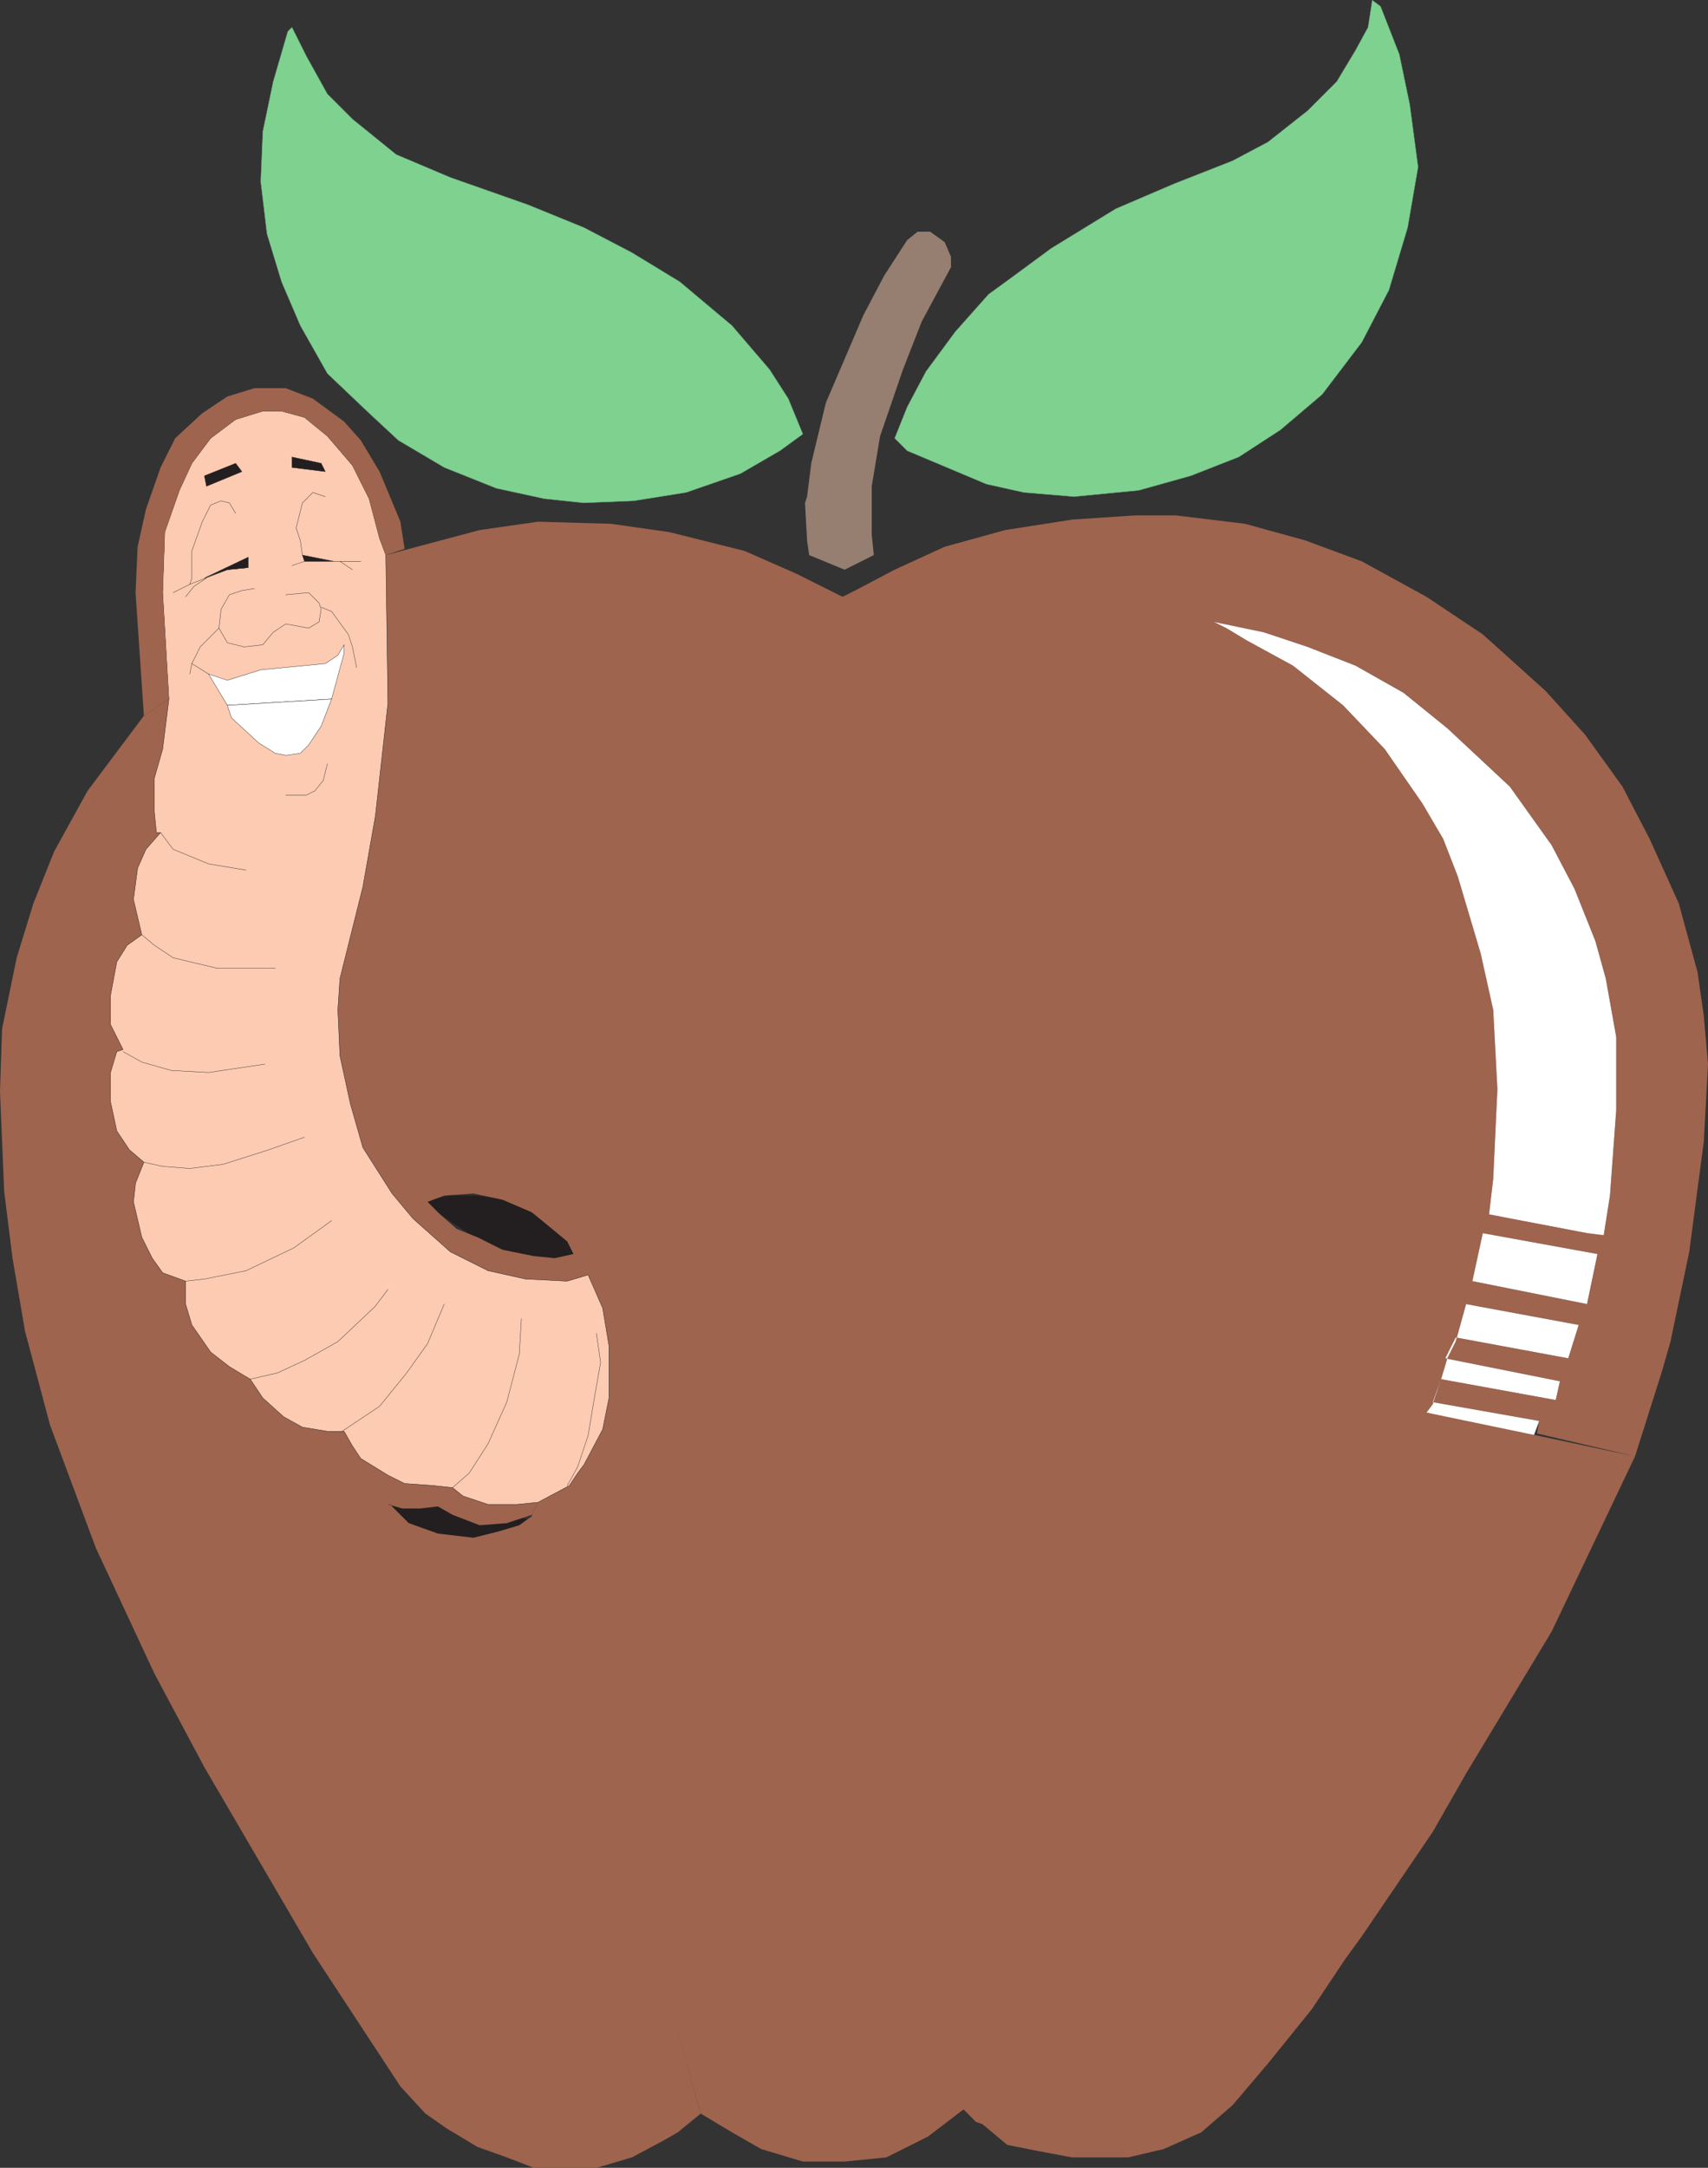 <svg xmlns="http://www.w3.org/2000/svg" width="614.25" height="779.298"><rect width="100%" height="100%" fill="#333333" stroke="none"/><path fill="#fff" fill-rule="evenodd" d="m553.5 510.798-38.25-6.75 3-8.25 41.25 7.5 1.5-6.75-41.25-8.25 3.75-7.5 40.5 7.5 3.75-12-40.5-7.5 2.25-8.25 41.25 8.25 3.75-18-41.25-7.5 2.25-6.75 41.25 7.5-41.25-7.5 35.25 6.75 6 .75 2.25-14.25 2.25-30.75v-26.25l-3.75-21-3.75-13.5-7.5-18.75-8.25-15.75-15-21-22.5-21-15.75-12.75-17.25-9.75-17.25-6.75-15.75-5.25-18-3.75 4.5 2.25 7.5 4.5 16.5 9 18 14.25 15 15.75 13.5 19.5 7.5 12.75 5.25 13.5 8.25 27.75 4.5 20.25 1.5 28.5-1.5 32.25-1.5 12.75-2.25 6.75-3.75 17.25-2.25 8.25-3.75 13.5-3 6-2.25 7.5-3 9-2.25 3 38.25 9 2.25-6"/><path fill="none" stroke="#fff" stroke-linecap="round" stroke-linejoin="round" stroke-miterlimit="10" stroke-width=".12" d="m553.5 510.798-38.25-6.75 3-8.25 41.25 7.5 1.5-6.75-41.25-8.25 3.75-7.5 40.5 7.5 3.75-12-40.5-7.5 2.25-8.25 41.25 8.25 3.75-18-41.25-7.5 2.25-6.75 41.25 7.5-41.25-7.5 35.25 6.75 6 .75 2.25-14.25 2.25-30.75v-26.25l-3.75-21-3.75-13.5-7.5-18.75-8.25-15.75-15-21-22.5-21-15.75-12.75-17.25-9.75-17.25-6.75-15.75-5.25-18-3.75 4.5 2.25 7.5 4.5 16.5 9 18 14.25 15 15.75 13.5 19.5 7.5 12.75 5.25 13.5 8.25 27.75 4.5 20.25 1.5 28.5-1.5 32.25-1.5 12.75-2.25 6.75-3.75 17.25-2.25 8.25-3.75 13.5-3 6-2.25 7.5-3 9-2.25 3 38.25 9zm0 0"/><path fill="#231f20" fill-rule="evenodd" d="m137.25 540.048 20.25.75 36 6-17.25 7.5H153l-16.5-13.5.75-.75"/><path fill="none" stroke="#231f20" stroke-linecap="round" stroke-linejoin="round" stroke-miterlimit="10" stroke-width=".12" d="m137.25 540.048 20.25.75 36 6-17.25 7.5H153l-16.5-13.5zm0 0"/><path fill="#231f20" fill-rule="evenodd" d="m153.75 431.298 8.25-1.5h9l12 1.5 6.75 3.75 9.75 5.25 8.25 11.25-5.25 1.5-15.75-2.25-12.75-3.75-11.25-7.5-10.5-7.5 1.5-.75"/><path fill="none" stroke="#231f20" stroke-linecap="round" stroke-linejoin="round" stroke-miterlimit="10" stroke-width=".12" d="m153.75 431.298 8.25-1.5h9l12 1.5 6.75 3.75 9.75 5.25 8.25 11.25-5.25 1.5-15.75-2.25-12.75-3.75-11.25-7.5-10.5-7.5zm0 0"/><path fill="#9e644e" fill-rule="evenodd" d="m191.25 544.548 2.25-4.5 11.25-6 3-4.5 2.25-3 6.75-12.75 2.25-11.25v-18.75l-2.25-13.5-5.25-12-2.25-3-3-4.5-2.25-4.5-4.5-3.75-8.25-6.75-10.5-4.5-10.5-2.25-10.5.75-6 2.25 4.5 4.5 6 5.25 7.5 3 9 4.5 11.25 2.25 7.5.75 6.75-1.5 3 4.5 2.25 3-7.5 2.25-15-.75-13.5-3-13.5-6.75-13.5-12-7.5-9-10.5-16.5-4.5-15.75-3.75-17.25-.75-16.5.75-11.25 8.25-33 4.5-25.5 4.5-40.5-.75-53.25 33.75-9 21-3 26.25.75 21 3 27 6.75 18.75 8.25 16.5 8.25 4.5-2.25 14.25-7.5 18-8.25 21.75-6 24-3.75 22.5-1.5h15l24.75 3 21.75 6 20.25 7.5 23.25 12.75 20.25 13.5 22.5 20.25 14.25 15.75 13.5 18.75 9.75 18.75 10.5 23.25 6.75 24.75 2.25 15.75 1.5 17.25-1.5 27.75-5.25 39.75-6.75 32.25-3 10.5-9.75 30.75-35.25-8.25.75-4.5-38.25-6.75 3-8.25 41.25 7.5 1.5-6.75-41.25-8.25 3.75-7.5 40.5 7.5 3.75-12-40.5-7.5 2.25-8.25 41.25 8.25 3.75-18-41.25-7.5 2.25-6.75 41.25 7.5-41.25-7.5 35.25 6.75 6 .75 2.25-14.25 2.25-30.75v-26.25l-3.75-21-3.75-13.5-7.5-18.75-8.25-15.75-15-21-22.5-21-15.75-12.75-17.25-9.75-17.25-6.75-15.75-5.25-18-3.75 4.5 2.25 7.5 4.5 16.5 9 18 14.25 15 15.75 13.5 19.5 7.5 12.75 5.25 13.5 8.25 27.75 4.5 20.25 1.5 28.5-1.5 32.25-1.5 12.75-2.25 6.75-3.75 17.25-2.25 8.25-3.75 13.5-3 6-2.25 7.5-3 9-2.25 3 39.75 8.25 35.25 7.5-30 63-30.75 51-12 21-25.5 37.5-6 8.25-12 18-15.75 19.5-12.75 15-11.25 9.75-13.5 6-12.75 3H385.5l-12-2.25-11.25-2.25-9-7.5-2.25-.75-4.5-4.5-12.75 9.75-15 7.5-15 1.5h-15l-15-4.5-10.5-6-11.25-6.75-60.75-215.25"/><path fill="#9e644e" fill-rule="evenodd" d="m191.25 544.548-9 3-9.75.75-9.75-3.75-5.25-3-6.75.75h-6l-5.25-1.5h.75l6.75 6.75 10.5 3.75 12.75 1.5 9-2.25 7.5-2.25 5.25-3.75 60 215.25-8.25 6.75-5.25 3-11.25 6-12.75 3.75H192l-9.75-3.75-10.5-3.75-11.25-6.75-7.5-5.25-9-9.75-31.5-48-39-66.75-18-33.75-21-45-16.5-44.25-9-33.75-4.5-26.25-3-24-1.5-36 .75-22.5 5.25-25.5 6-19.5 7.5-18.75 12-21.75 20.25-27 9-6-2.25 18-3 10.5v12l.75 7.5h1.5l-5.25 6-3 6.75-1.5 11.25 3 12.75-5.25 3.75-3.75 6-2.25 12v10.5l4.5 9-2.25.75-2.25 7.5v10.5l2.25 10.5 4.5 6.75 5.25 4.5-3 7.5-.75 6.75 3 12.75 3.75 7.5 3.75 5.25 8.25 3v8.25l2.25 7.5 6.75 9.75 6.75 5.25 7.5 4.5 4.5 6.75 7.5 6.75 6.75 3.75 9 1.5h6l3 5.25 3 4.5 9.75 6 6 3 10.5.75 6.75.75 3.75 3 9 3H186l7.5-.75-2.25 4.5"/><path fill="#fccbb2" fill-rule="evenodd" d="m136.5 193.548-3.75-14.25-6-12-9-10.5-8.25-6.75-8.25-2.25H94.5l-9.75 3-9 6.75-6.75 9-4.5 9.75-5.25 15-.75 21.75 2.25 38.25-2.25 18-3 10.5v12l.75 7.5h1.5l-5.25 6-3 6.75-1.5 11.25 3 12.75-5.25 3.75-3.75 6-2.25 12v10.5l4.5 9-2.25.75-2.25 7.5v10.5l2.25 10.5 4.5 6.75 5.25 4.5-3 7.5-.75 6.75 3 12.75 3.75 7.5 3.75 5.25 8.25 3v8.25l2.25 7.5 6.75 9.75 6.75 5.25 7.5 4.5 4.5 6.75 7.5 6.75 6.75 3.75 9 1.5h6l3 5.25 3 4.5 9.75 6 6 3 10.5.75 6.75.75 3.75 3 9 3H186l7.5-.75 11.25-6 3-4.5 2.25-3 6.75-12.75 2.25-11.25v-18.75l-2.25-13.5-5.25-12-7.5 2.25-15-.75-13.5-3-13.5-6.75-13.5-12-7.5-9-10.5-16.5-4.5-15.75-3.75-17.25-.75-16.5.75-11.25 8.25-33 4.5-25.5 4.5-40.5-.75-53.25-2.25-6"/><path fill="none" stroke="#231f20" stroke-linecap="round" stroke-linejoin="round" stroke-miterlimit="10" stroke-width=".12" d="m136.5 193.548-3.75-14.25-6-12-9-10.5-8.25-6.75-8.25-2.25H94.5l-9.75 3-9 6.75-6.75 9-4.5 9.75-5.25 15-.75 21.75 2.25 38.25-2.25 18-3 10.5v12l.75 7.5h1.5l-5.25 6-3 6.75-1.5 11.25 3 12.75-5.25 3.75-3.75 6-2.25 12v10.5l4.5 9-2.25.75-2.25 7.5v10.5l2.25 10.5 4.5 6.75 5.25 4.5-3 7.5-.75 6.75 3 12.75 3.75 7.5 3.75 5.25 8.25 3v8.25l2.25 7.5 6.75 9.75 6.75 5.25 7.5 4.5 4.5 6.75 7.5 6.75 6.75 3.75 9 1.5h6l3 5.25 3 4.5 9.75 6 6 3 10.5.75 6.75.75 3.75 3 9 3H186l7.5-.75 11.25-6 3-4.5 2.25-3 6.75-12.75 2.25-11.25v-18.75l-2.25-13.5-5.25-12-7.5 2.25-15-.75-13.5-3-13.5-6.75-13.5-12-7.5-9-10.5-16.5-4.5-15.75-3.75-17.25-.75-16.5.75-11.25 8.25-33 4.5-25.5 4.5-40.5-.75-53.25zm0 0"/><path fill="#231f20" fill-rule="evenodd" d="m84.75 166.548 2.25 3-12.75 5.25-.75-3.75 11.25-4.5"/><path fill="none" stroke="#231f20" stroke-linecap="round" stroke-linejoin="round" stroke-miterlimit="10" stroke-width=".12" d="m84.75 166.548 2.25 3-12.75 5.25-.75-3.75zm0 0"/><path fill="#231f20" fill-rule="evenodd" d="m105 168.048 12 1.5-1.5-3-10.5-2.25v3.75"/><path fill="none" stroke="#231f20" stroke-linecap="round" stroke-linejoin="round" stroke-miterlimit="10" stroke-width=".12" d="m105 168.048 12 1.5-1.5-3-10.5-2.25zm0 0"/><path fill="#231f20" fill-rule="evenodd" d="m73.5 207.798 15.75-7.5v3.75l-7.5.75-8.25 3"/><path fill="none" stroke="#231f20" stroke-linecap="round" stroke-linejoin="round" stroke-miterlimit="10" stroke-width=".12" d="m73.5 207.798 15.75-7.5v3.75l-7.5.75zm0 0"/><path fill="#231f20" fill-rule="evenodd" stroke="#231f20" stroke-linecap="round" stroke-linejoin="round" stroke-miterlimit="10" stroke-width=".12" d="m108.75 199.548 11.25 2.25h-10.5zm0 0"/><path fill="#7fd190" fill-rule="evenodd" d="m321.75 157.548 4.5-11.25 6.75-12.75 10.5-14.25 12-13.5 8.25-6 14.25-10.5 23.25-14.25 21-9 21-8.25 12.75-6.75 14.25-11.25 10.5-10.5 6.75-11.25 4.5-8.25 1.5-9.75 3 2.25 6.75 17.25 3.75 18 3 22.5-3.75 21.75-6.75 22.5-9.75 18.75-14.25 18.75-15 12.75-15 9.75-17.25 6.75-18.75 5.25-23.25 2.25-18-1.5-13.5-3-28.5-12-4.5-4.5"/><path fill="none" stroke="#618f75" stroke-linecap="round" stroke-linejoin="round" stroke-miterlimit="10" stroke-width=".12" d="m321.75 157.548 4.5-11.25 6.75-12.75 10.5-14.25 12-13.5 8.25-6 14.25-10.5 23.25-14.25 21-9 21-8.25 12.75-6.75 14.25-11.25 10.5-10.5 6.75-11.25 4.5-8.25 1.5-9.75 3 2.25 6.75 17.25 3.75 18 3 22.5-3.75 21.75-6.75 22.5-9.75 18.75-14.25 18.75-15 12.75-15 9.75-17.25 6.75-18.75 5.25-23.25 2.25-18-1.5-13.5-3-28.5-12zm0 0"/><path fill="#967e71" fill-rule="evenodd" d="m313.5 192.048.75 7.5-10.5 5.25-12.75-5.25-.75-5.25-.75-13.5.75-2.25 1.5-12 5.25-21.75 13.5-31.5 7.5-14.25 8.25-12.75 3.75-3h4.5l5.25 3.75 2.25 5.25v3.75l-10.5 19.5-6.75 17.25-8.25 24-3 18v17.25"/><path fill="#7fd190" fill-rule="evenodd" d="m105 9.798-1.5 1.5-5.25 18-3.75 18-.75 18L96 84.048l5.25 17.25 6.75 15.75 9.75 17.25 15 14.25 10.5 9.75 16.5 9.75 18.75 7.5 17.25 3.75 14.25 1.5 18-.75 18.75-3 19.5-6.75 14.25-8.25 8.25-6-5.25-12.75-6.75-10.5-13.5-15.75-18.75-15.75-17.25-10.5-17.25-9-20.25-8.25-27.75-9.75-19.5-8.25-15.75-12.75-9-9-7.5-13.5-5.25-10.5"/><path fill="none" stroke="#618f75" stroke-linecap="round" stroke-linejoin="round" stroke-miterlimit="10" stroke-width=".12" d="m105 9.798-1.5 1.5-5.25 18-3.75 18-.75 18L96 84.048l5.25 17.25 6.75 15.75 9.75 17.25 15 14.25 10.5 9.75 16.5 9.75 18.75 7.5 17.25 3.75 14.25 1.5 18-.75 18.75-3 19.5-6.75 14.25-8.25 8.25-6-5.25-12.75-6.75-10.5-13.5-15.75-18.75-15.75-17.25-10.5-17.25-9-20.25-8.25-27.75-9.75-19.5-8.25-15.75-12.75-9-9-7.5-13.5zm0 0"/><path fill="none" stroke="#231f20" stroke-linecap="round" stroke-linejoin="round" stroke-miterlimit="10" stroke-width=".12" d="m119.25 438.798-13.5 9.75-17.25 8.25-15 3-6.75.75m18-276-2.25-3.75-3-.75-3.75 1.5-3 6-3.75 10.5v9.75l-.75 2.25m47.25 8.25 3.75 1.5 6 8.25 1.5 4.5 1.5 7.5m-19.5-40.5-.75-5.25-1.5-4.5 2.25-9 3.75-3.75 4.5 1.5m3 23.25h2.25l4.5 3m3-3H120m-10.5 0-4.5 1.5m-53.25 214.5 6.75 1.5 9.75.75 12-1.5 16.5-5.25 12.75-4.5m-51.75-109.5 4.5 6 12.75 5.25 13.5 2.25m10.5 35.25H78l-15.75-3.75-6.75-4.5-4.5-3.75m136.5 138-.75 12.75-4.5 17.25-6.75 15-6.75 10.5-6 5.25m-45-260.25-1.5 6-3 3.75-3 1.5h-7.5M69 238.548l6 3.75m-6.75-32.25 13.5-5.25 7.5-.75m70.5 264.75-6 14.25-7.5 10.5-9.75 12-13.5 9m-33-18.75 9.75-2.25 9.75-4.5 12-6.75 13.5-12.75 4.5-6"/><path fill="none" stroke="#231f20" stroke-linecap="round" stroke-linejoin="round" stroke-miterlimit="10" stroke-width=".12" d="m74.25 207.798-4.5 3-3 3.75m1.5-4.5-6 3m40.5.75 8.25-.75 3.75 3.75.75 2.25-.75 4.5-3.75 2.25-8.25-1.5-4.5 3-3.75 4.5-6.75.75-6-1.5-3-5.25.75-6.75 3-5.25 4.5-1.5 4.5-.75m-23.25 30.75.75-3.75 3-6 6.75-6.75m-34.5 152.25 6.75 3.75 10.5 3 13.5.75 20.25-3M204 534.048l3.75-6.75 3.75-11.25 2.25-13.5 2.25-12.75-1.5-10.5"/><path fill="#fff" fill-rule="evenodd" d="m81.75 253.548 37.5-2.25 4.5-16.5v-3l-2.25 3.75-4.5 3-23.25 2.25-12 3.75-6.75-2.25 6.75 11.25"/><path fill="none" stroke="#231f20" stroke-linecap="round" stroke-linejoin="round" stroke-miterlimit="10" stroke-width=".12" d="m81.75 253.548 37.5-2.25 4.5-16.5v-3l-2.25 3.75-4.5 3-23.25 2.25-12 3.75-6.75-2.25zm0 0"/><path fill="#fff" fill-rule="evenodd" d="m81.75 253.548 1.5 4.5 9.75 9 6 3.75 3.75.75 5.25-.75 3-3 4.5-6.75 3.75-9.75-37.5 2.25"/><path fill="none" stroke="#231f20" stroke-linecap="round" stroke-linejoin="round" stroke-miterlimit="10" stroke-width=".12" d="m81.75 253.548 1.5 4.5 9.75 9 6 3.75 3.75.75 5.25-.75 3-3 4.5-6.75 3.75-9.75zm0 0"/><path fill="#9e644e" fill-rule="evenodd" d="m51.75 257.298-3-44.25.75-16.5 3-13.5 5.25-15 5.25-10.5 9.75-9 9-6 9.75-3h11.25l9.75 3.75 11.25 8.25 6 6.75 6.75 11.25 7.5 18 1.5 9.75-6.75 2.25-2.25-6-3.75-14.25-6-12-9-10.5-8.25-6.75-8.25-2.25H94.5l-9.75 3-9 6.75-6.75 9-4.5 9.75-5.25 15-.75 21.75 2.25 38.25-9 6"/></svg>
